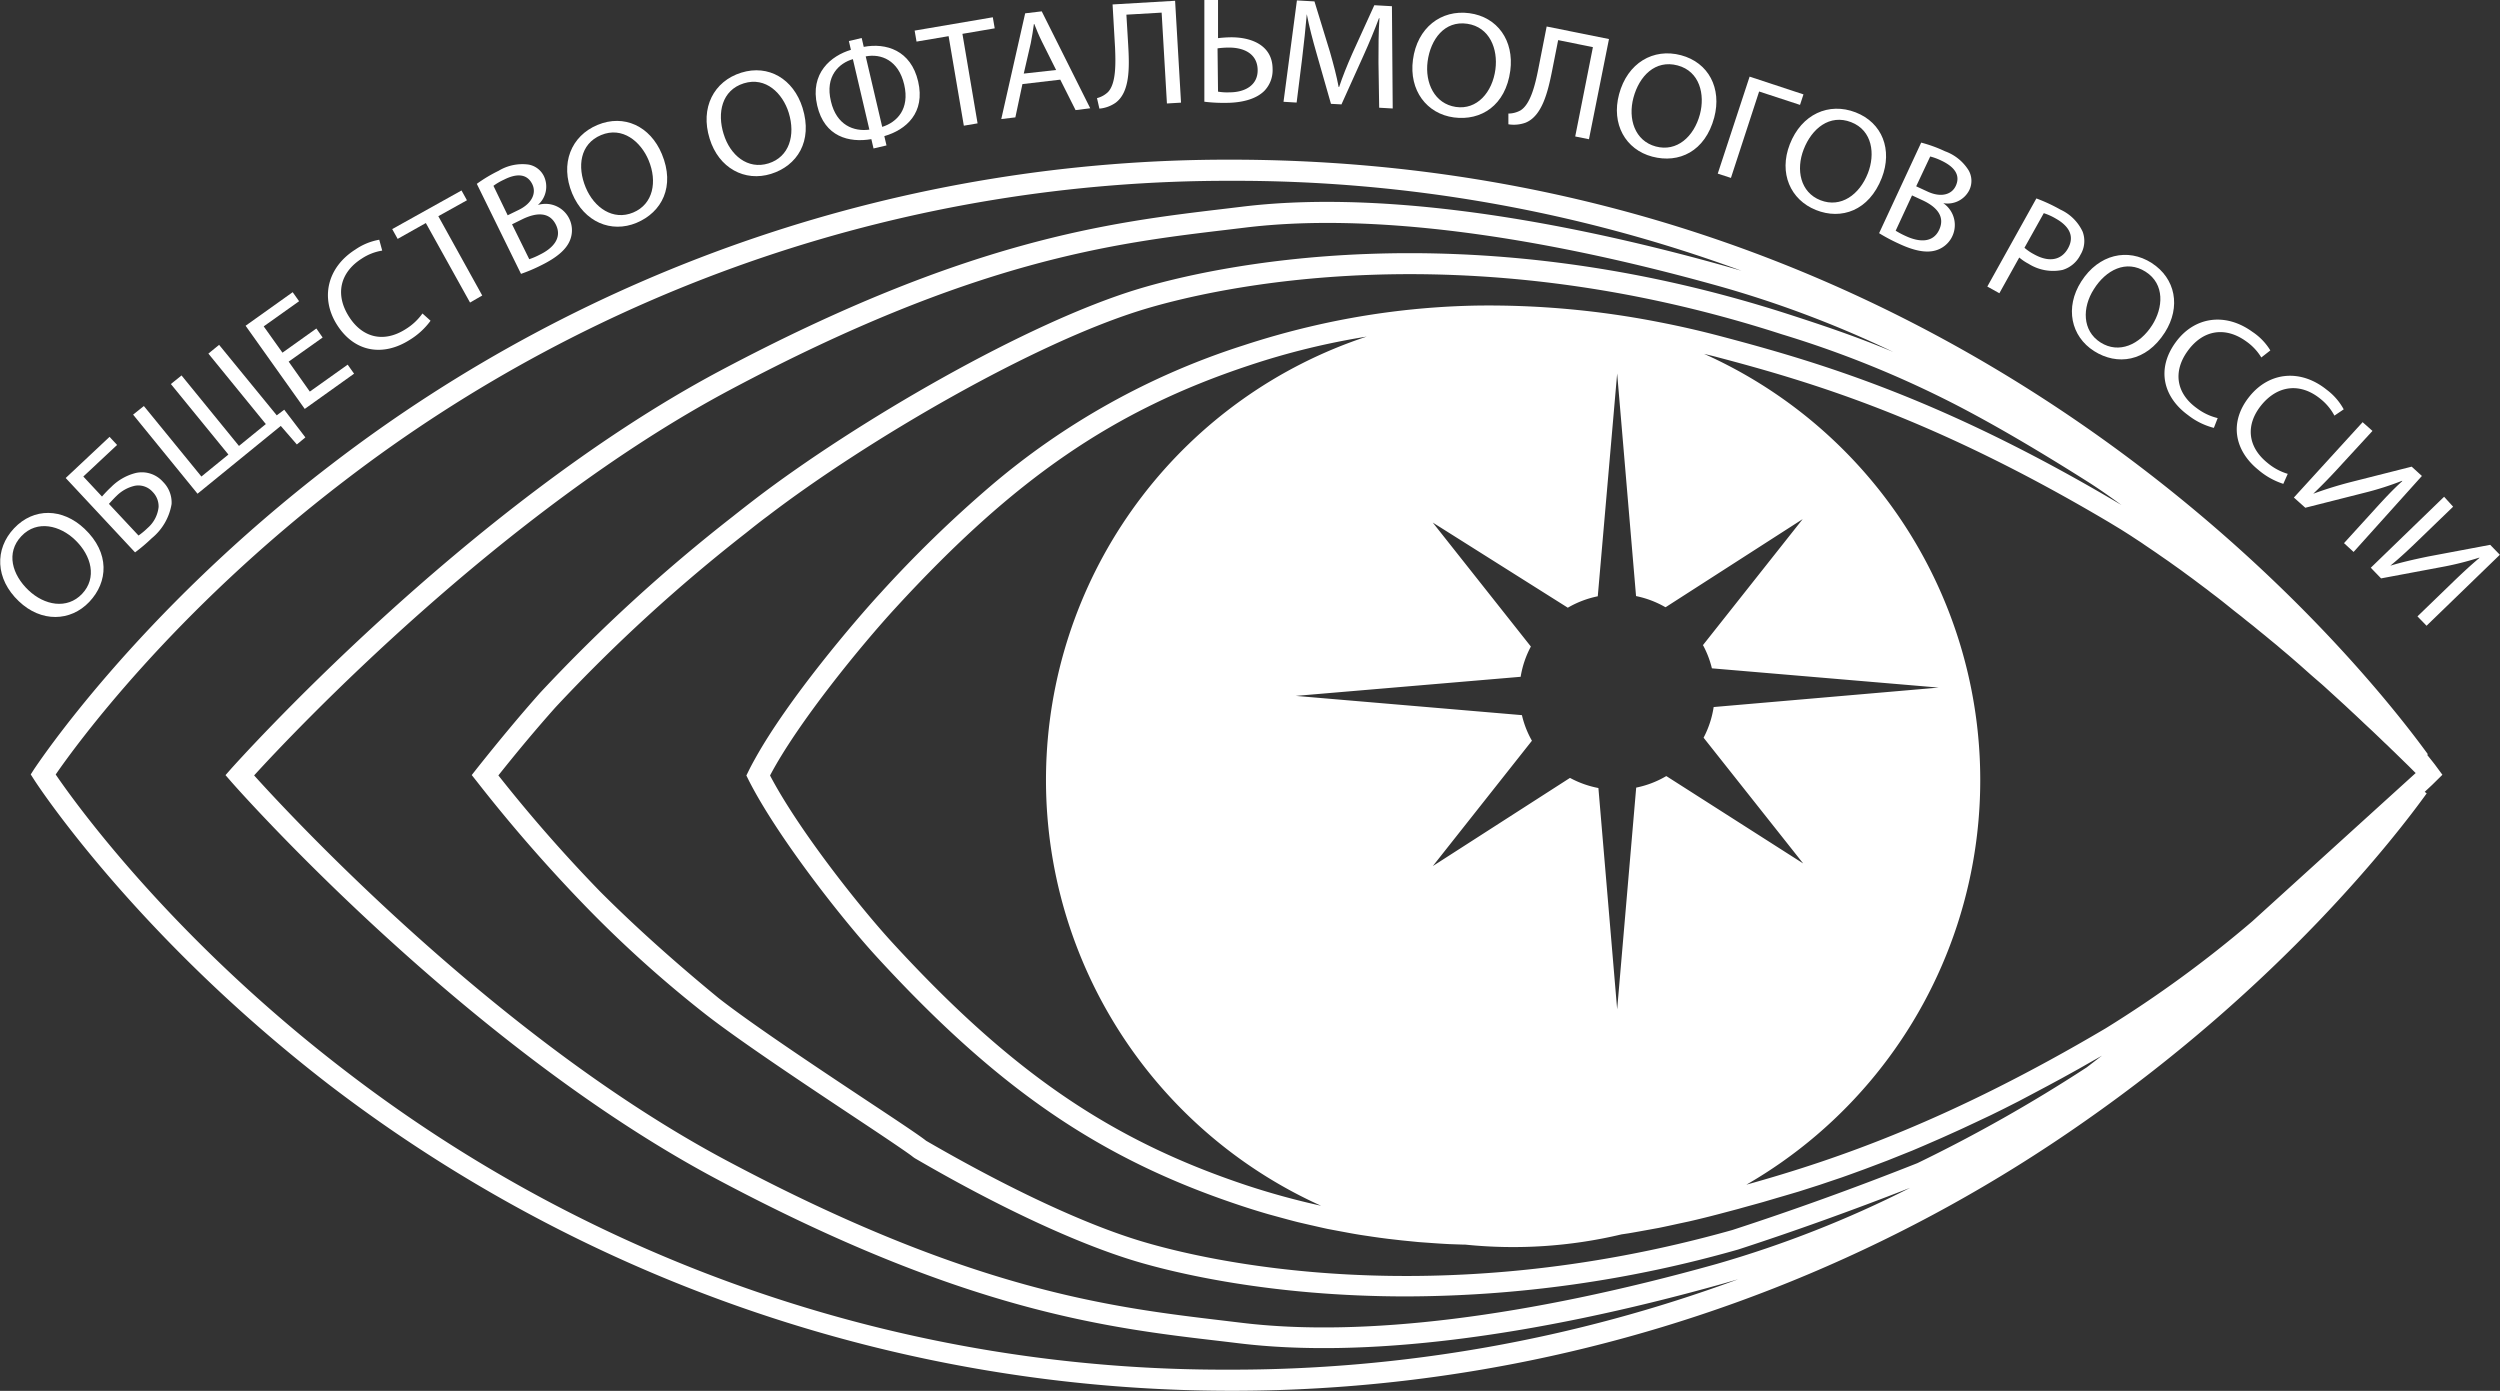 <?xml version="1.0" encoding="UTF-8"?> <svg xmlns="http://www.w3.org/2000/svg" id="Layer_1" data-name="Layer 1" viewBox="0 0 354.65 197.31"><rect x="0" y="0" width="354.65" height="197.31" fill="#333333" stroke="none"/> <defs> <style>.cls-1{fill:#fff;}</style> </defs> <path class="cls-1" d="M130.58,680.71c3.62,3.43,3.35,7.55.68,10.37s-6.85,2.93-10-.09c-3.34-3.16-3.46-7.4-.67-10.35S127.46,677.76,130.58,680.71Zm-7.94,8.73c2.24,2.13,5.46,2.75,7.59.51s1.37-5.41-1-7.67c-2.08-2-5.35-2.9-7.6-.53S120.33,687.26,122.64,689.44Z" transform="translate(-118.59 -605.7)"></path> <path class="cls-1" d="M134.13,667.67l1.07,1.15-4.79,4.48,2.65,2.84a16.45,16.45,0,0,1,1.3-1.35,7.46,7.46,0,0,1,3.52-2,4,4,0,0,1,3.84,1.27,4.13,4.13,0,0,1,1.21,3.15,7.94,7.94,0,0,1-2.82,4.85,24,24,0,0,1-2.36,2l-9.84-10.55Zm4.11,14a9.78,9.78,0,0,0,1.27-1.05,4.59,4.59,0,0,0,1.58-3,2.92,2.92,0,0,0-.84-2.13,2.71,2.71,0,0,0-2.52-.88,5.33,5.33,0,0,0-2.61,1.44c-.33.31-.74.76-1.08,1.13Z" transform="translate(-118.59 -605.7)"></path> <path class="cls-1" d="M139,663.3l8.16,10,3.83-3.12-8.16-10,1.51-1.22,8.15,10,3.81-3.1-8.15-10,1.52-1.24,8.18,10,1.06-.8,3,3.93-1.21,1-2.28-2.63-11.81,9.62-9.14-11.22Z" transform="translate(-118.59 -605.7)"></path> <path class="cls-1" d="M164.36,653.58,159.54,657l3,4.25,5.37-3.82.91,1.28-7,5-8.39-11.8,6.68-4.76.91,1.28L156,652l2.66,3.73,4.81-3.43Z" transform="translate(-118.59 -605.7)"></path> <path class="cls-1" d="M179.67,651.2a10.32,10.32,0,0,1-3,2.74c-3.62,2.29-7.72,1.85-10.27-2.16C164,648,165,643.63,169,641.1a8.55,8.55,0,0,1,3.39-1.39l.42,1.54a7.35,7.35,0,0,0-2.91,1.14c-3,1.91-3.85,5-1.81,8.22,1.9,3,4.93,3.77,8.05,1.78a8.17,8.17,0,0,0,2.38-2.22Z" transform="translate(-118.59 -605.7)"></path> <path class="cls-1" d="M179,637.34l-4,2.25-.77-1.39,9.83-5.48.77,1.39-4.06,2.26L187,647.62l-1.73,1Z" transform="translate(-118.59 -605.7)"></path> <path class="cls-1" d="M186.23,631.78a20.52,20.52,0,0,1,3.09-1.85,6.53,6.53,0,0,1,4.21-.89,3,3,0,0,1,2.26,1.74,3.46,3.46,0,0,1-.9,4v0a3.75,3.75,0,0,1,4.54,5.05c-.54,1.3-1.89,2.44-4.12,3.53a22.71,22.71,0,0,1-2.81,1.19Zm4.38,4.46,1.6-.78c1.86-.92,2.5-2.38,1.89-3.63-.75-1.53-2.26-1.53-4-.65a8.51,8.51,0,0,0-1.51.88Zm3.06,6.23a10.42,10.42,0,0,0,1.51-.65c1.83-.89,3.2-2.35,2.27-4.24s-2.83-1.72-4.76-.78l-1.46.72Z" transform="translate(-118.59 -605.7)"></path> <path class="cls-1" d="M212.48,627.55c1.92,4.6,0,8.26-3.59,9.76s-7.44-.12-9.13-4.16c-1.76-4.24-.15-8.17,3.6-9.73S210.83,623.59,212.48,627.55Zm-10.8,4.75c1.19,2.86,3.88,4.74,6.73,3.55s3.45-4.39,2.19-7.42c-1.11-2.66-3.72-4.83-6.74-3.57S200.46,629.37,201.68,632.3Z" transform="translate(-118.59 -605.7)"></path> <path class="cls-1" d="M232.44,621c1.48,4.76-.78,8.22-4.48,9.37s-7.41-.8-8.7-5c-1.37-4.39.6-8.15,4.48-9.36S231.16,616.91,232.44,621Zm-11.19,3.72c.91,3,3.41,5.08,6.36,4.16s3.85-4,2.87-7.18c-.85-2.75-3.25-5.15-6.37-4.18S220.3,621.7,221.25,624.73Z" transform="translate(-118.59 -605.7)"></path> <path class="cls-1" d="M240.83,611.09l.29,1.26c3.15-.6,6.69.47,7.72,4.91s-1.69,6.85-4.8,7.75l.31,1.32-1.84.43-.31-1.32c-3.14.53-6.65-.31-7.68-4.76-1.08-4.63,2-7.08,4.78-7.91l-.29-1.25Zm-1.25,3c-1.91.55-4,2.37-3.11,6,.79,3.37,3.23,4.3,5.45,4Zm4.16,9.61c2.09-.66,3.93-2.52,3.12-6s-3.3-4.42-5.46-4Z" transform="translate(-118.59 -605.7)"></path> <path class="cls-1" d="M253.16,610.83l-4.55.77-.27-1.56,11.09-1.89.27,1.57-4.58.78,2.15,12.7-1.95.33Z" transform="translate(-118.59 -605.7)"></path> <path class="cls-1" d="M263.63,617.63l-1,4.72-2,.24,3.39-15,2.35-.28,6.88,13.75-2.08.26L269,617Zm4.78-2-2-4c-.45-.9-.78-1.73-1.1-2.53h-.05c-.12.88-.26,1.79-.44,2.7l-1,4.34Z" transform="translate(-118.59 -605.7)"></path> <path class="cls-1" d="M285.29,605.81l.84,14.45-2,.12-.75-12.89-5,.29.26,4.38c.18,3.13.25,6.63-1.81,8.13a4.76,4.76,0,0,1-2.28.82l-.34-1.49a3.51,3.51,0,0,0,1.56-.86c1.15-1.21,1.1-4,1-6.34l-.35-6.09Z" transform="translate(-118.59 -605.7)"></path> <path class="cls-1" d="M291.38,605.7l0,5.41a18.19,18.19,0,0,1,1.87-.12c3.11,0,5.86,1.29,5.87,4.49a4.22,4.22,0,0,1-1.16,3.1c-1.24,1.25-3.36,1.71-5.45,1.71a22.17,22.17,0,0,1-3.07-.16l0-14.43Zm0,13a7.69,7.69,0,0,0,1.62.1c2.19,0,4.06-1,4-3.23s-1.92-3.13-4.09-3.12a12.29,12.29,0,0,0-1.6.11Z" transform="translate(-118.59 -605.7)"></path> <path class="cls-1" d="M314.14,614.53c0-2,0-4.45.14-6.25h-.07c-.62,1.67-1.35,3.43-2.23,5.38l-3.09,6.85-1.49-.08-2-7c-.6-2.08-1.1-4-1.43-5.72h0c-.15,1.8-.41,4.21-.67,6.37l-.77,6.17-1.86-.11,1.9-14.38,2.49.14,2.19,7.14c.52,1.82.95,3.43,1.24,5h.07c.47-1.43,1.1-3,1.88-4.77l3.11-6.83,2.5.14.11,14.51-1.92-.11Z" transform="translate(-118.59 -605.7)"></path> <path class="cls-1" d="M332.84,615.73c-.66,4.94-4.16,7.14-8,6.63s-6.39-3.83-5.81-8.18c.6-4.55,4-7.14,8-6.61S333.4,611.47,332.84,615.73Zm-11.73-1.31c-.4,3.06,1,6,4,6.45s5.19-2.07,5.62-5.33c.38-2.85-.79-6-4-6.47S321.53,611.26,321.11,614.42Z" transform="translate(-118.59 -605.7)"></path> <path class="cls-1" d="M346.84,611.24,344,625.45l-1.95-.39,2.51-12.67-4.93-1-.85,4.3c-.61,3.07-1.43,6.48-3.79,7.42a4.85,4.85,0,0,1-2.42.22l0-1.52a3.61,3.61,0,0,0,1.72-.45c1.42-.88,2.08-3.62,2.53-5.9l1.18-6Z" transform="translate(-118.59 -605.7)"></path> <path class="cls-1" d="M361.77,622.37c-1.29,4.82-5,6.55-8.79,5.55s-5.84-4.62-4.71-8.85c1.19-4.45,4.86-6.58,8.78-5.54S362.87,618.22,361.77,622.37Zm-11.46-2.81c-.8,3,.19,6.12,3.17,6.92s5.41-1.38,6.26-4.56c.74-2.78,0-6.1-3.17-6.94S351.13,616.49,350.31,619.56Z" transform="translate(-118.59 -605.7)"></path> <path class="cls-1" d="M374.43,619.09l-.49,1.49-5.8-1.9-4,12.26-1.87-.61,4.52-13.76Z" transform="translate(-118.59 -605.7)"></path> <path class="cls-1" d="M385.54,630.94c-1.81,4.65-5.74,6-9.35,4.55s-5.29-5.24-3.7-9.32c1.67-4.29,5.55-6,9.34-4.53S387.09,626.94,385.54,630.94Zm-11.08-4.05c-1.12,2.88-.49,6.1,2.39,7.22s5.53-.78,6.72-3.84c1.05-2.68.67-6.06-2.38-7.24S375.61,623.93,374.46,626.89Z" transform="translate(-118.59 -605.7)"></path> <path class="cls-1" d="M391.13,625.93a19.4,19.4,0,0,1,3.38,1.23,6.55,6.55,0,0,1,3.35,2.71,3,3,0,0,1,.07,2.85,3.46,3.46,0,0,1-3.67,1.8v0a3.75,3.75,0,0,1-1.06,6.7c-1.35.4-3.09.07-5.34-1a25,25,0,0,1-2.7-1.44Zm-3.62,12.5a12.07,12.07,0,0,0,1.46.77c1.84.85,3.84,1,4.72-.92s-.44-3.28-2.39-4.18l-1.47-.68Zm2.91-6.3,1.62.75c1.88.87,3.42.45,4-.82.71-1.54-.24-2.71-2-3.55a8.49,8.49,0,0,0-1.63-.61Z" transform="translate(-118.59 -605.7)"></path> <path class="cls-1" d="M407.47,633.85a23.78,23.78,0,0,1,3.42,1.59,6.43,6.43,0,0,1,3.14,3.12,3.77,3.77,0,0,1-.31,3.29,4.16,4.16,0,0,1-2.53,2.14,6.51,6.51,0,0,1-4.83-.87,7,7,0,0,1-1.32-.89l-2.82,5.07-1.71-.95Zm-1.69,7a7,7,0,0,0,1.35.92c2.07,1.16,3.86.9,4.83-.84s.14-3.17-1.75-4.23a8.28,8.28,0,0,0-1.69-.76Z" transform="translate(-118.59 -605.7)"></path> <path class="cls-1" d="M425.7,652.86c-2.68,4.2-6.78,4.72-10.05,2.64s-4.17-6.17-1.82-9.86c2.47-3.88,6.61-4.81,10-2.63S428,649.24,425.7,652.86Zm-10.08-6.13c-1.66,2.6-1.66,5.89.95,7.55s5.57.31,7.33-2.46c1.55-2.43,1.83-5.81-.93-7.57S417.33,644,415.62,646.73Z" transform="translate(-118.59 -605.7)"></path> <path class="cls-1" d="M432.65,666.4a9.91,9.91,0,0,1-3.65-1.8c-3.47-2.51-4.57-6.49-1.78-10.33,2.66-3.67,7.07-4.27,10.89-1.5a8.39,8.39,0,0,1,2.55,2.64l-1.28,1a7.55,7.55,0,0,0-2.14-2.28c-2.88-2.09-6.07-1.73-8.3,1.35-2.09,2.87-1.69,6,1.31,8.14a8,8,0,0,0,2.94,1.39Z" transform="translate(-118.59 -605.7)"></path> <path class="cls-1" d="M442.5,674.34a10.28,10.28,0,0,1-3.56-2c-3.33-2.7-4.21-6.73-1.22-10.42,2.85-3.52,7.29-3.88,10.95-.92a8.54,8.54,0,0,1,2.4,2.77l-1.32.89a7.59,7.59,0,0,0-2-2.39c-2.77-2.25-6-2-8.37.91-2.23,2.75-2,5.87.88,8.19a8,8,0,0,0,2.87,1.55Z" transform="translate(-118.59 -605.7)"></path> <path class="cls-1" d="M455.15,666.83,451,671.34c-1.54,1.7-2.85,3.06-4.25,4.4l0,0a55.45,55.45,0,0,1,5.31-1.65l8.65-2.19,1.45,1.32L452.47,684l-1.36-1.25,4.15-4.56c1.57-1.73,2.75-3,4.1-4.22l0-.07a42.24,42.24,0,0,1-5.37,1.71l-8.37,2.12L444,676.28l9.75-10.69Z" transform="translate(-118.59 -605.7)"></path> <path class="cls-1" d="M466.59,677.58l-4.39,4.24c-1.65,1.6-3,2.89-4.52,4.13l0,0c1.61-.49,3.4-.9,5.4-1.31l8.77-1.65,1.37,1.41-10.4,10.07-1.29-1.33,4.43-4.28c1.68-1.63,2.93-2.81,4.35-4l0-.06a42.71,42.71,0,0,1-5.46,1.36l-8.48,1.59-1.46-1.51,10.4-10.07Z" transform="translate(-118.59 -605.7)"></path> <path class="cls-1" d="M465.07,715.61,464,714.16h0c-.24-.31-.61-.78-1.09-1.37l.1-.09c-10.23-14.06-66.48-84.25-169.71-84.35a208.82,208.82,0,0,0-127.67,43.21c-27.86,21.32-42,43-42.16,43.19l-.52.81.52.81c.14.22,14.18,21.93,41.94,43.31A210.57,210.57,0,0,0,414,765c28.24-19.64,44.52-40.75,48.84-46.75l-.28-.22,1.07-1ZM292.8,800a204.45,204.45,0,0,1-125.52-42.62c-24.36-18.75-38-37.71-40.79-41.81,2.82-4.09,16.49-22.94,40.92-41.63a205.8,205.8,0,0,1,125.84-42.59,208.38,208.38,0,0,1,72.39,12.76l-2.25-.65c-27.33-7.66-51-10.58-68.59-8.44l-2.58.31c-16.22,1.93-36.4,4.33-71.54,23-36.21,19.29-68.9,56-69.22,56.33l-.88,1,.87,1c.32.37,32.56,37,68.78,56.29,35.14,18.71,55.32,21.12,71.54,23l2.58.31c17.55,2.14,41.26-.78,68.59-8.44l2.24-.65A207.64,207.64,0,0,1,292.8,800Zm69.33-15c-26.95,7.55-50.26,10.44-67.42,8.35l-2.58-.31c-16-1.9-35.85-4.27-70.49-22.72-32.4-17.25-61.63-48.65-67-54.62,5.46-6,35.08-37.42,67.49-54.68,34.64-18.45,54.52-20.82,70.49-22.72l2.58-.31c17.16-2.1,40.47.79,67.42,8.35a153.58,153.58,0,0,1,24.55,9.29c-5.17-2.16-9.91-3.75-14.89-5.36-46.48-15-82.24-6.57-92.09-3.61-15.92,4.78-40.2,18.92-54.48,29.84-1.07.82-2.12,1.64-3.14,2.45a235.45,235.45,0,0,0-27.33,25c-3,3.37-6,7-9,10.77l-.73.93.73.92a220.58,220.58,0,0,0,15.37,17.65h0v0h0a168.89,168.89,0,0,0,17.05,15.35c4.88,3.81,14.45,10.17,21.44,14.81,3.86,2.56,7.49,5,8,5.44l.24.17c12,7,23.13,12.15,31.34,14.62,5.37,1.61,19.09,5,38.39,5a173.17,173.17,0,0,0,47.12-6.66c7.9-2.57,16.08-5.51,24.38-8.75A155.87,155.87,0,0,1,362.13,785Zm52.4-27.83a217.15,217.15,0,0,1-23.93,13.53c-8.92,3.54-17.78,6.73-26.26,9.49-42.61,12-74.9,4.28-83.78,1.61-8-2.39-18.82-7.45-30.59-14.27-.83-.67-3.46-2.43-8.22-5.58-6.95-4.61-16.46-10.93-21.22-14.66-6-4.93-11.7-10-16.82-15.13a214.65,214.65,0,0,1-14.42-16.46c2.7-3.4,5.43-6.66,8.13-9.69a233.35,233.35,0,0,1,27-24.71c1-.8,2-1.6,3.1-2.41,14.07-10.76,37.93-24.68,53.52-29.36,9.64-2.89,44.65-11.18,90.31,3.59A147.79,147.79,0,0,1,395.81,663c5.53,2.85,11.8,6.51,19.17,11.18,1.28.82,2.83,1.89,4.57,3.17l-.2-.12c-24.91-14.79-42.17-20-56.39-23.76q-4.47-1.19-8.9-2.05A125.2,125.2,0,0,0,328,649.05a111.5,111.5,0,0,0-23.64,3q-4.77,1.13-9.42,2.66A104,104,0,0,0,259,674.75a172.73,172.73,0,0,0-15.56,15.14c-3.48,3.78-13,14.9-17.75,23.47-.32.57-.62,1.13-.89,1.68l-.33.67.33.67c4,7.91,13.19,19.65,18.19,25.09,17.2,18.73,31.62,28.6,51.43,35.2q2.06.69,4.14,1.29l1.39.38c.92.25,1.85.51,2.78.74l1.68.39c.85.19,1.69.39,2.54.57l1.81.34c.82.15,1.63.31,2.44.44.63.11,1.26.19,1.89.29.8.12,1.6.23,2.41.33l1.92.22,2.41.24,1.95.14c.81.06,1.61.11,2.42.15l2,.07h.24a66.43,66.43,0,0,0,22.17-1.45l1-.15c.85-.14,1.7-.3,2.54-.45l1.75-.32c.95-.19,1.9-.4,2.85-.61l1.45-.31c1.44-.33,2.89-.69,4.33-1.07l2.68-.71.49-.14,2.25-.62.79-.22,2-.59,1-.29,2-.59,1.1-.35,1.91-.61,1.21-.41,1.9-.64,1.29-.46,1.92-.7,1.38-.52,1.95-.74,1.47-.59,2-.8,1.55-.66,2-.87c.54-.23,1.09-.48,1.64-.73s1.37-.61,2.07-.94l1.73-.81,2.12-1,1.81-.89,2.19-1.11,1.89-1,2.26-1.2,2-1.08,2.33-1.29,2.07-1.18c.42-.24.83-.46,1.25-.71C415.55,756.39,414.77,757,414.53,757.18Zm-54.31-59.87a13.64,13.64,0,0,1,1.22,3.21l32.17,2.73L361.69,706v0a13.74,13.74,0,0,1-1.43,4.35l0,0,14.13,17.84L355,715.81l-.06,0a13.66,13.66,0,0,1-4.24,1.62h0L348,748.88l-2.66-31.39h0a14,14,0,0,1-4-1.42l-.06,0-19.43,12.49,14.06-17.78,0,0a13.45,13.45,0,0,1-1.42-3.63s0,0,0,0l-32.08-2.73,31.9-2.71v0a13.68,13.68,0,0,1,1.45-4.29l0,0-13.92-17.59L341,691.91l0,0a13.92,13.92,0,0,1,4.25-1.62h0L348,658.68l2.68,31.58h0a13.86,13.86,0,0,1,4.15,1.57l.06,0,19.43-12.49-14.16,17.89ZM306,776.75a107.24,107.24,0,0,1-10.63-2.92c-19.28-6.43-33.35-16.07-50.17-34.39-4.74-5.16-13.37-16.09-17.37-23.73,3.94-7.49,12.93-18.47,17.82-23.79,16.82-18.32,30.89-28,50.17-34.39a105.07,105.07,0,0,1,16.65-4.08A66.24,66.24,0,0,0,306,776.75Zm132.1-40.35a167.5,167.5,0,0,1-20.77,15.16c-22,13-37.88,18.54-51,22.2a66.24,66.24,0,0,0-6-117.86c.61.15,1.23.29,1.85.46,14,3.69,31,8.85,55.62,23.44l1.65,1,.54.34c.37.24.75.47,1.12.72l.67.44c.34.22.68.44,1,.67l.71.48,1,.68.73.51,1,.69.74.53,1,.71.73.54,1,.73.73.55,1,.75c.25.18.49.37.73.56l1,.76.73.57.95.76.72.58,1,.78.7.57,1,.79.69.57,1,.81.65.54,1,.82.63.54,1,.84.58.5,1,.87.53.47,1,.89.48.42,1.16,1,.27.24,2.76,2.52.23.21,1.07,1,.38.35.84.79.44.42.74.69.44.41.66.63.45.43.59.57.43.4.54.53.41.39.48.47.39.38.42.41.36.35.37.36.33.33.3.3.31.31.1.09Z" transform="translate(-118.59 -605.7)"></path> </svg> 